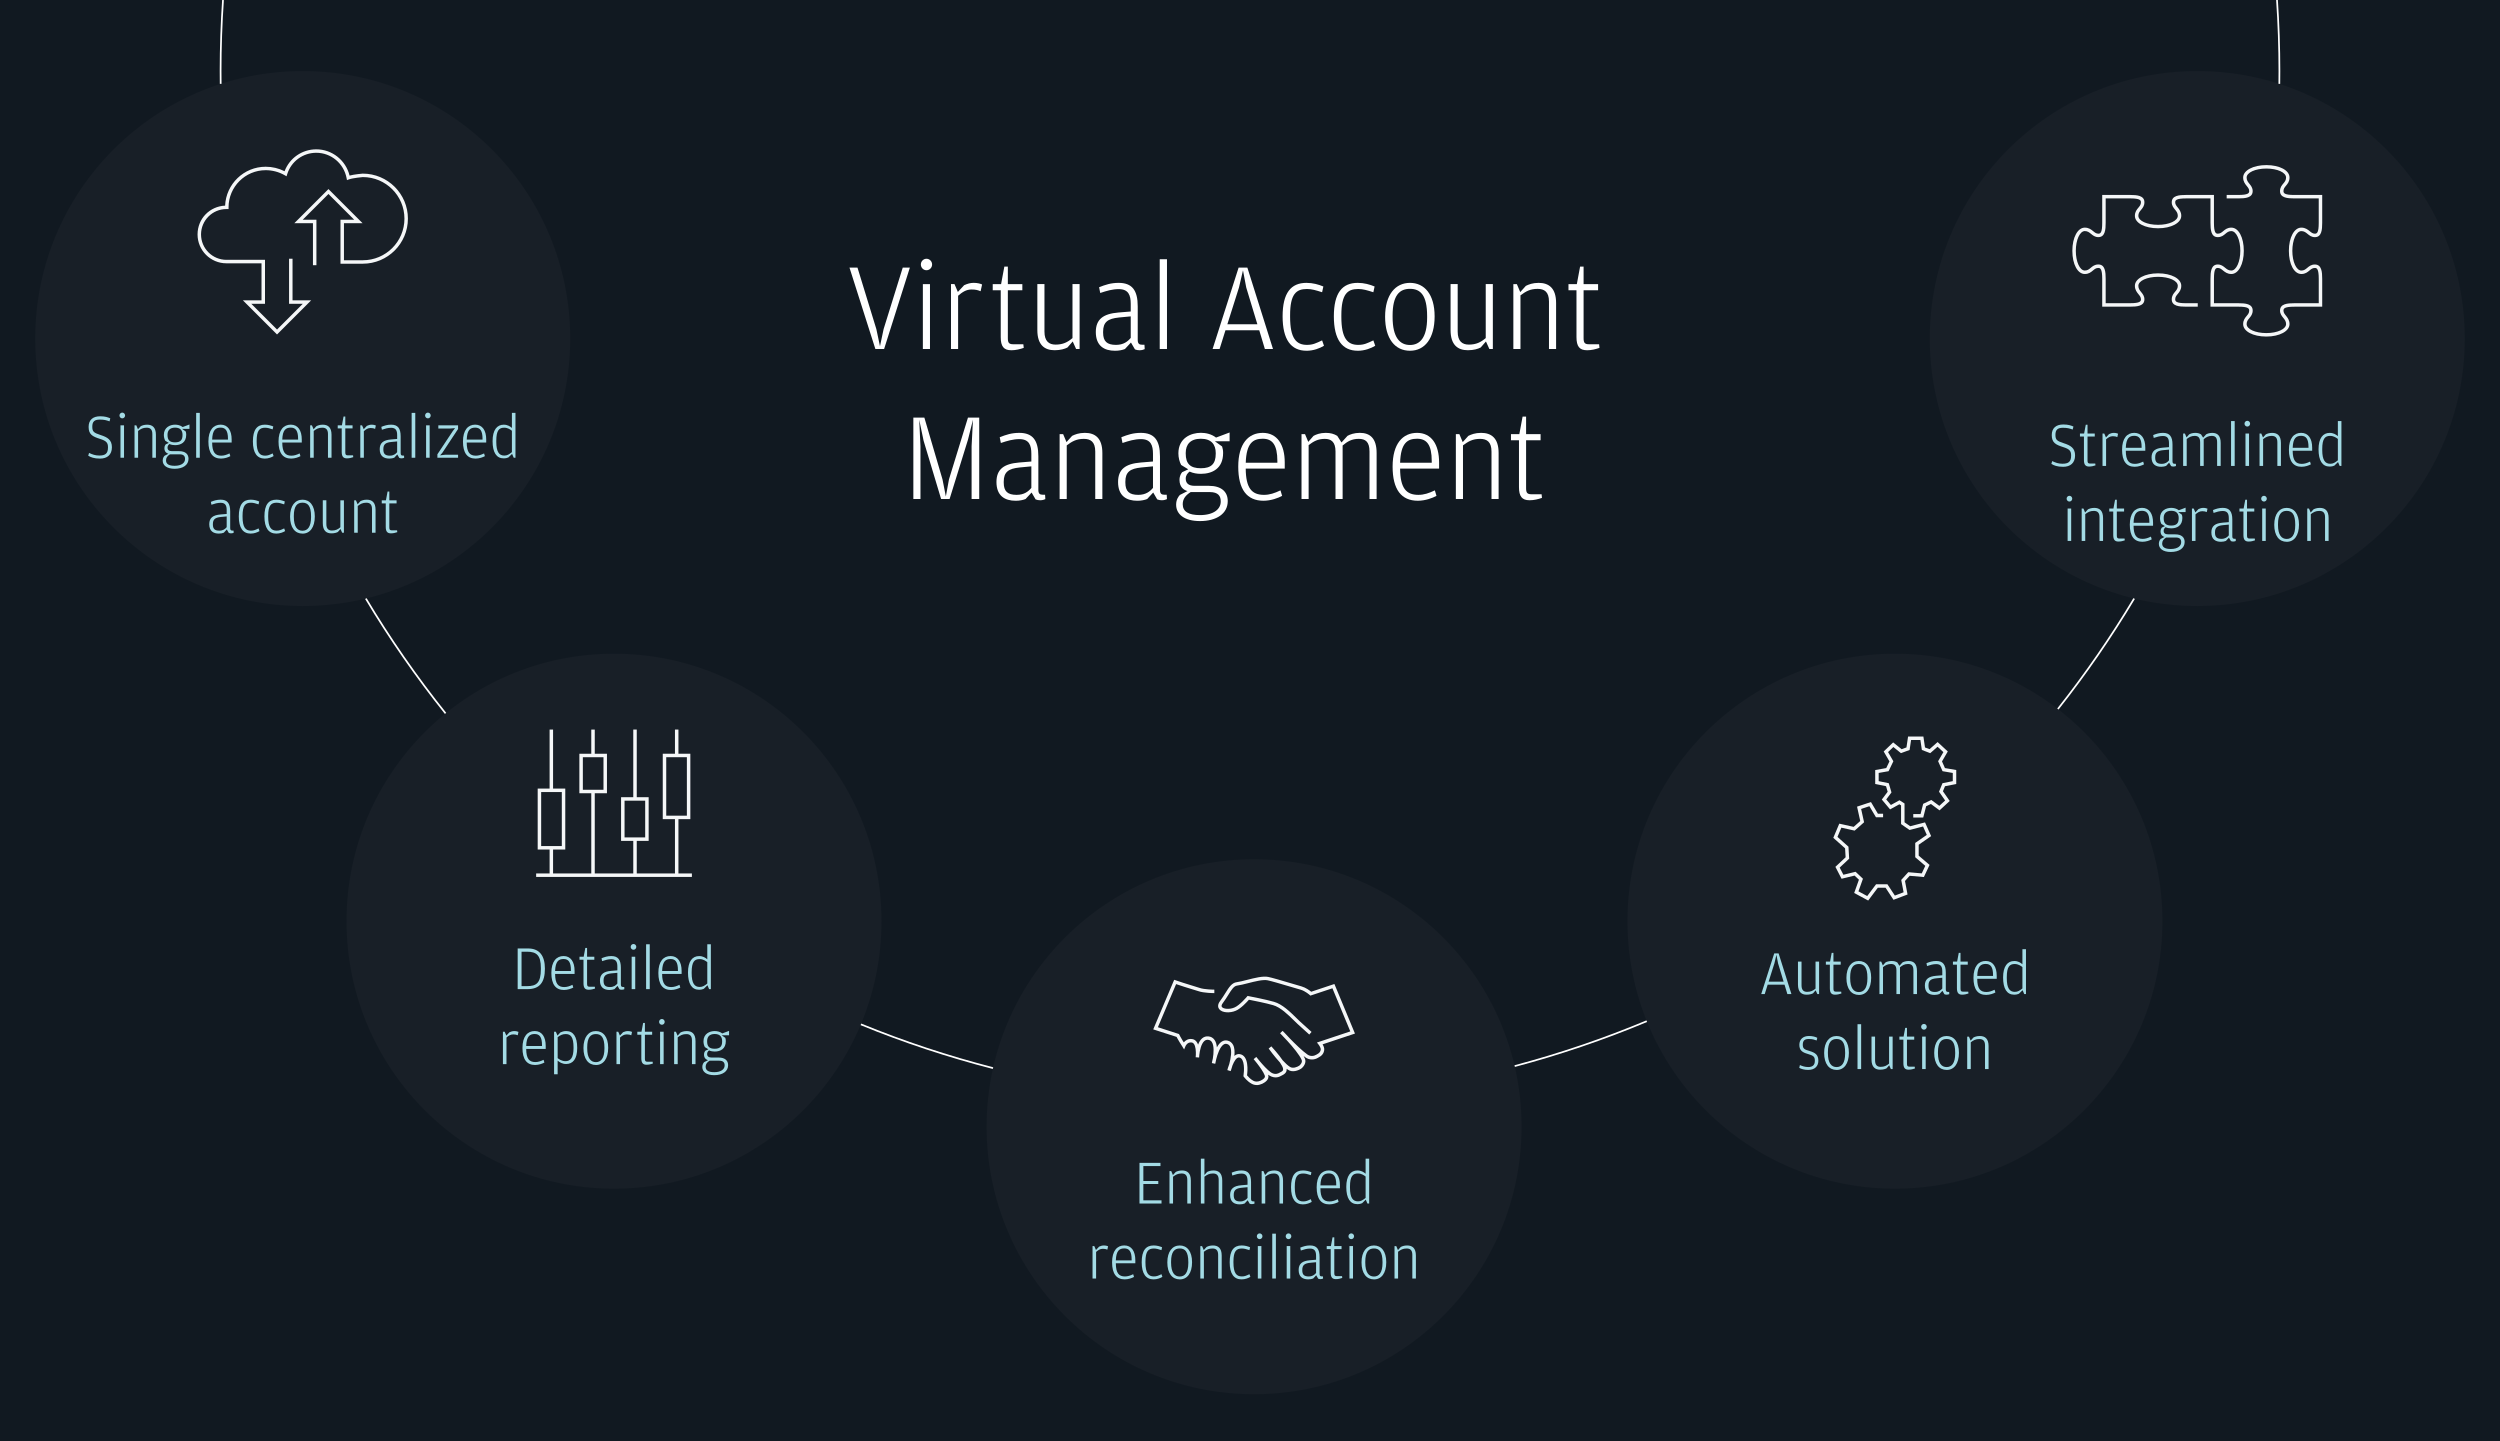 <?xml version="1.0" encoding="UTF-8"?>
<svg id="Layer_1" data-name="Layer 1" xmlns="http://www.w3.org/2000/svg" viewBox="0 0 1440 830">
  <defs>
    <style>
      .cls-1 {
        fill: #111921;
      }

      .cls-1, .cls-2, .cls-3, .cls-4, .cls-5, .cls-6 {
        stroke-width: 0px;
      }

      .cls-2 {
        fill: #a3dbe5;
      }

      .cls-3 {
        fill: #484c51;
        isolation: isolate;
        opacity: .13;
      }

      .cls-4 {
        fill: #f5f7f8;
      }

      .cls-5 {
        fill: #fff;
      }

      .cls-6 {
        fill: #a3dbe5;
      }
    </style>
  </defs>
  <rect class="cls-1" width="1440" height="830"/>
  <path class="cls-5" d="M1313.39,48.3h-1c.03-2.46.05-4.93.05-7.39,0-13.59-.47-27.35-1.39-40.89l1-.07c.92,13.56,1.39,27.34,1.39,40.95,0,2.46-.02,4.93-.05,7.39h0Z"/>
  <path class="cls-5" d="M126.61,48.32c-.03-2.46-.05-4.92-.05-7.4,0-13.61.47-27.39,1.39-40.95l1,.07c-.92,13.54-1.39,27.3-1.39,40.89,0,2.47.02,4.93.05,7.38h-1Z"/>
  <path class="cls-5" d="M571.86,615.72c-25.87-6.65-51.5-15.14-76.18-25.23l.38-.93c24.63,10.08,50.22,18.55,76.04,25.19l-.25.97h.01Z"/>
  <path class="cls-5" d="M872.58,614.56l-.26-.97c25.77-6.84,51.35-15.53,76.03-25.85l.38.92c-24.71,10.33-50.34,19.04-76.15,25.89h0Z"/>
  <path class="cls-5" d="M1185.73,408.72l-.78-.62c15.97-20.18,30.74-41.58,43.89-63.6l.86.51c-13.17,22.05-27.97,43.49-43.97,63.7h0Z"/>
  <path class="cls-5" d="M256.26,411.23c-16.75-20.94-32.21-43.21-45.96-66.21l.86-.51c13.73,22.96,29.16,45.2,45.88,66.1l-.78.62Z"/>
  <polygon class="cls-5" points="131.1 113.84 130.99 113.29 131.46 112.99 131.46 113.49 131.82 113.15 131.47 113.49 131.91 113.69 131.46 113.49 131.46 113.5 131.46 113.49 131.46 113.5 131.1 113.84"/>
  <circle class="cls-3" cx="174.37" cy="195" r="154.08"/>
  <path class="cls-4" d="M159.56,192.66l-19.67-19.67h10.74v-21.32h-20.22c-9.17,0-16.62-7.46-16.62-16.62s7.06-16.21,15.88-16.61c.52-12.44,10.8-22.4,23.37-22.4,3.78,0,7.51.89,10.87,2.59,2.88-7.6,10.09-12.62,18.28-12.62,9.1,0,16.99,6.29,19.17,15.12,2.89-.75,7.35-1.11,7.57-1.13h0c14.39,0,26.03,11.64,26.03,25.95s-11.64,25.95-25.95,25.95h-12.89v-25.32h7.91l-14.84-14.84-14.84,14.84h7.91v26.18h-2v-24.18h-10.74l19.67-19.67,19.67,19.67h-10.74v21.32h10.89c13.21,0,23.95-10.74,23.95-23.95s-10.74-23.95-23.95-23.95c.02,0-5.64.46-8.05,1.34l-1.11.4-.22-1.16c-1.6-8.45-8.93-14.58-17.44-14.58-7.72,0-14.46,4.97-16.77,12.36l-.37,1.19-1.08-.62c-3.32-1.9-7.1-2.9-10.93-2.9-11.79,0-21.39,9.59-21.39,21.39v1h-1.23c-8.06,0-14.62,6.56-14.62,14.62s6.56,14.62,14.62,14.62h22.22v25.32h-7.91l14.84,14.84,14.84-14.84h-7.91v-25.95h2v23.95h10.74l-19.67,19.67h0Z"/>
  <circle class="cls-3" cx="1265.63" cy="195" r="154.08"/>
  <path class="cls-4" d="M1305.41,193.86c-7.74,0-13.36-3.02-13.36-7.18,0-2.28,1.08-3.56,2.03-4.7.82-.98,1.46-1.75,1.46-3.1,0-1.13-.48-2.23-6.26-2.23h-16.05v-16.05c0-3.99.33-8.26,4.22-8.26,1.91,0,3.13.99,4.2,1.87,1.07.87,1.99,1.62,3.59,1.62,2.86,0,5.18-5.1,5.18-11.36s-2.28-11.36-5.18-11.36c-1.55,0-2.42.72-3.41,1.56-1.08.91-2.3,1.93-4.38,1.93-3.9,0-4.22-4.26-4.22-8.26v-14.05h-14.05c-5.77,0-6.26,1.1-6.26,2.23,0,1.19.63,1.96,1.42,2.94.92,1.13,2.07,2.54,2.07,4.85,0,4.09-5.75,7.18-13.36,7.18s-13.36-3.02-13.36-7.18c0-2.28,1.08-3.56,2.03-4.7.82-.98,1.46-1.75,1.46-3.1,0-1.13-.48-2.23-6.26-2.23h-14.05v14.05c0,3.99-.33,8.26-4.23,8.26-1.91,0-3.13-.99-4.2-1.87-1.07-.87-1.99-1.62-3.59-1.62-2.86,0-5.18,5.1-5.18,11.36s2.28,11.36,5.18,11.36c1.55,0,2.42-.72,3.41-1.56,1.08-.91,2.3-1.93,4.38-1.93,3.9,0,4.23,4.26,4.23,8.26v14.05h14.05c5.77,0,6.26-1.1,6.26-2.23,0-1.19-.63-1.97-1.42-2.94-.92-1.13-2.07-2.54-2.07-4.85,0-4.09,5.75-7.18,13.36-7.18s13.36,3.02,13.36,7.18c0,2.28-1.08,3.56-2.03,4.7-.82.98-1.46,1.75-1.46,3.1,0,1.13.48,2.23,6.26,2.23h6.72v2h-6.72c-4,0-8.26-.33-8.26-4.23,0-2.08,1.03-3.3,1.93-4.38.84-1,1.56-1.86,1.56-3.41,0-2.91-4.99-5.18-11.36-5.18s-11.36,2.32-11.36,5.18c0,1.6.75,2.52,1.62,3.59.88,1.08,1.87,2.3,1.87,4.2,0,3.9-4.26,4.23-8.26,4.23h-16.05v-16.05c0-5.77-1.1-6.26-2.23-6.26-1.35,0-2.12.65-3.09,1.46-1.13.95-2.42,2.03-4.7,2.03-4.16,0-7.18-5.62-7.18-13.36s3.09-13.36,7.18-13.36c2.31,0,3.72,1.15,4.85,2.07.97.79,1.75,1.42,2.94,1.42s2.23-.48,2.23-6.26v-16.05h16.05c4,0,8.26.33,8.26,4.23,0,2.08-1.03,3.3-1.93,4.38-.84,1-1.56,1.86-1.56,3.41,0,2.91,4.99,5.18,11.36,5.18s11.36-2.32,11.36-5.18c0-1.6-.75-2.52-1.62-3.59-.88-1.08-1.87-2.3-1.87-4.2,0-3.9,4.26-4.23,8.26-4.23h16.05v16.05c0,5.77,1.1,6.26,2.22,6.26,1.35,0,2.12-.65,3.1-1.46,1.13-.95,2.42-2.03,4.7-2.03,4.16,0,7.18,5.62,7.18,13.36s-3.09,13.36-7.18,13.36c-2.31,0-3.72-1.15-4.85-2.07-.97-.79-1.75-1.42-2.94-1.42s-2.22.48-2.22,6.26v14.05h14.05c4,0,8.26.33,8.26,4.23,0,2.08-1.03,3.3-1.93,4.38-.84,1-1.56,1.86-1.56,3.41,0,2.91,4.99,5.18,11.36,5.18s11.36-2.32,11.36-5.18c0-1.6-.75-2.52-1.62-3.59-.88-1.08-1.87-2.3-1.87-4.2,0-3.9,4.26-4.23,8.26-4.23h14.05v-14.05c0-5.77-1.1-6.26-2.23-6.26-1.35,0-2.12.65-3.1,1.46-1.13.95-2.42,2.03-4.7,2.03-4.16,0-7.18-5.62-7.18-13.36s3.09-13.36,7.18-13.36c2.31,0,3.72,1.15,4.85,2.07.97.79,1.75,1.42,2.94,1.42s2.23-.48,2.23-6.26v-14.05h-14.05c-4,0-8.26-.33-8.26-4.23,0-2.08,1.03-3.3,1.93-4.38.84-1,1.56-1.86,1.56-3.41,0-2.91-4.99-5.18-11.36-5.18s-11.36,2.32-11.36,5.18c0,1.6.75,2.52,1.62,3.59.88,1.08,1.87,2.3,1.87,4.2,0,3.9-4.26,4.23-8.26,4.23h-6.72v-2h6.72c5.77,0,6.26-1.1,6.26-2.23,0-1.19-.63-1.96-1.42-2.94-.92-1.13-2.07-2.54-2.07-4.85,0-4.09,5.75-7.18,13.36-7.18s13.36,3.02,13.36,7.18c0,2.28-1.08,3.57-2.03,4.7-.82.98-1.46,1.75-1.46,3.1,0,1.13.48,2.23,6.26,2.23h16.05v16.05c0,3.99-.33,8.26-4.23,8.26-1.91,0-3.13-.99-4.2-1.87-1.07-.87-1.99-1.62-3.59-1.62-2.86,0-5.18,5.1-5.18,11.36s2.28,11.36,5.18,11.36c1.55,0,2.41-.72,3.41-1.56,1.08-.91,2.3-1.93,4.38-1.93,3.9,0,4.23,4.26,4.23,8.26v16.05h-16.05c-5.77,0-6.26,1.1-6.26,2.23,0,1.19.63,1.96,1.42,2.94.92,1.13,2.07,2.54,2.07,4.85,0,4.09-5.75,7.18-13.36,7.18h0Z"/>
  <circle class="cls-3" cx="353.67" cy="530.61" r="154.08"/>
  <path class="cls-4" d="M398.53,505.11h-89.71v-2h7.75v-13.78h-6.86v-35.11h6.86v-33.99h2v33.99h7.03v35.11h-7.03v13.78h22.01v-46.2h-6.86v-22.75h6.86v-13.92h2v13.92h7.03v22.75h-7.03v46.2h22.19v-18.76h-7.03v-25.16h7.03v-38.97h2v38.97h6.86v25.16h-6.86v18.76h22.01v-31.28h-7.03v-37.68h7.03v-13.92h2v13.92h6.86v37.68h-6.86v31.28h7.75v2h0ZM316.57,487.33h7.03v-31.11h-11.89v31.11h4.86ZM364.77,482.35h6.86v-21.16h-11.89v21.16h5.03ZM388.78,469.83h6.86v-33.68h-11.89v33.68h5.03ZM340.58,454.91h7.03v-18.75h-11.89v18.75h4.86Z"/>
  <circle class="cls-3" cx="722.35" cy="649" r="154.08"/>
  <path class="cls-4" d="M723.8,624.98c-1.04,0-2.01-.26-2.92-.78-2.54-1.38-4.36-3.86-4.44-3.97l-.25-.34.07-.41c.41-2.51.83-9.79-2.44-10.36-1.52-.25-2.94,2.12-3.9,4.52-.51,1.85-1.01,3.17-1.07,3.32l-1.91-.59c.09-.37.45-1.8,1.1-3.43.92-3.37,1.69-7.88.44-10.21-.41-.77-1.02-1.24-1.87-1.43-.66-.15-1.27-.03-1.88.38-2.03,1.36-3.44,5.43-4.19,8.42-.26,1.48-.52,2.51-.56,2.64l-1.95-.42c.02-.13.19-1.18.56-2.63.52-3.08.84-7.45-.62-9.55-.5-.72-1.18-1.11-2.08-1.2-.83-.09-1.54.13-2.17.67-1.86,1.6-2.66,5.58-2.92,8.05-.03.75-.09,1.29-.11,1.47l-1.99-.16c0-.08.02-.58.1-1.34.08-1.97-.05-5.04-1.19-6.46-.35-.44-.75-.66-1.27-.71-2.47-.33-3.49,2.1-3.53,2.2l-.76,1.84-1.03-1.7s-.65-1.08-1.49-2.35c-.82-1.31-1.5-2.59-1.82-3.2l-13.45-4.33,12.07-28.56.88.3c.06.02,6.36,2.19,13.63,4.33,2.9,1.03,8.56,1.04,8.62,1.04v2c-.25,0-6.07-.01-9.24-1.14-5.67-1.67-10.78-3.36-12.78-4.04l-10.5,24.83,12.16,3.92.19.38s.86,1.72,1.91,3.39c.24.37.47.71.67,1.03.95-1.14,2.51-2.21,4.69-1.92,1.02.1,1.9.59,2.59,1.45.4.5.71,1.11.95,1.77.54-1.41,1.28-2.71,2.3-3.59,1.06-.91,2.3-1.3,3.68-1.15,1.49.14,2.67.83,3.52,2.05.79,1.13,1.18,2.65,1.33,4.26.73-1.35,1.62-2.52,2.68-3.23,1.07-.72,2.23-.95,3.44-.67,1.42.32,2.49,1.14,3.19,2.43.91,1.69,1.01,4.05.76,6.41.9-.79,1.95-1.23,3.15-1.04,5.35.93,4.47,9.89,4.14,12.21.53.65,1.88,2.18,3.55,3.09,1.25.72,2.66.7,4.32-.04,2.57-1.29,2.63-2.23,2.3-3.06-.75-1.99-2.9-4.95-4.49-6.99-1.07-1.28-1.81-2.22-1.88-2.32l1.55-1.26c.08.1.87,1.02,1.89,2.33,1.8,2.14,4.54,5.21,6.59,6.62,2.4,1.52,4.23.54,4.74.21l.42-.22c1.43-.7,1.99-1.09,1.76-2.23-.11-.79-.8-2.06-1.79-3.52-3.26-3.54-6.32-7.77-6.5-8.03l1.55-1.26c.57.62,4.14,4.52,6.54,8.05,1.44,1.56,2.9,2.96,4.11,3.72,1.73,1.21,4.3.11,5.42-.64.52-.39,2-1.92,1.38-3.32-1.2-2.89-5.12-7.53-8.23-10.95-2.31-2.37-4.02-4.24-4.18-4.41l1.45-1.38c.18.18,1.97,1.98,4.19,4.41,3.06,3.13,7.16,7.14,10.01,9.15,1.69,1.31,3.87,1.01,5.19.19,1.96-.99,2.41-1.8,2.58-2.98.11-.75-.7-2.16-1.31-2.92l-.89-1.12,19.22-6.41-10.3-24.84-12.7,4.23-.43-.4s-2.48-2.24-5.24-3.03c-1.91-.54-4.17-1.22-6.49-1.9-5.08-1.51-10.34-3.06-12.53-3.5-2.6-.52-7.23.65-11.3,1.69-2.29.58-4.45,1.13-6.17,1.36-1.93.24-3.25,2.37-5.09,5.32-.89,1.43-1.9,3.05-3.15,4.71-.77,1.01-.95,1.79-.55,2.31.89,1.15,4.29,1.53,7.17.3,3-1.2,7.18-6.18,7.22-6.23l.38-.45.58.11c.42.08,10.3,1.98,14.64,3.28,4.77,1.33,9.3,5.78,12.94,9.36.7.69,1.37,1.34,2,1.94,5.11,4.69,6.68,6.03,6.69,6.04l-1.3,1.52c-.06-.05-1.59-1.37-6.75-6.1-.65-.62-1.33-1.29-2.04-1.98-3.48-3.41-7.8-7.66-12.09-8.86-3.67-1.1-11.69-2.7-13.89-3.12-1.17,1.33-4.71,5.19-7.6,6.35-3.17,1.36-7.76,1.32-9.51-.92-.58-.75-1.29-2.36.53-4.74,1.19-1.59,2.17-3.17,3.04-4.56,2.05-3.29,3.67-5.89,6.53-6.24,1.59-.22,3.7-.75,5.93-1.32,4.49-1.14,9.13-2.32,12.18-1.71,2.28.46,7.58,2.03,12.71,3.55,2.31.68,4.57,1.35,6.47,1.9,2.49.71,4.67,2.34,5.59,3.09l13.37-4.46,11.84,28.55-18.65,6.21c.53.9,1.1,2.17.94,3.3-.29,2.03-1.33,3.32-3.58,4.44-1.87,1.18-4.93,1.56-7.36-.32-.3-.21-.62-.45-.94-.7.3.52.55,1.02.74,1.48,1.03,2.31-.67,4.7-2.06,5.74-1.67,1.12-5.11,2.47-7.68.67-.25-.16-.5-.33-.76-.53.25,2.39-1.72,3.34-2.92,3.93l-.25.12c-.83.54-3.53,1.89-6.89-.24-.19-.13-.38-.27-.58-.42.95,3.05-2.33,4.69-3.43,5.25-1.13.5-2.21.76-3.23.76v-.05Z"/>
  <circle class="cls-3" cx="1091.49" cy="530.61" r="154.08"/>
  <polygon class="cls-4" points="1076.08 518.71 1068.01 514.35 1070.74 506.71 1068.24 504.34 1060.73 506.17 1057.19 499.3 1063.07 493.79 1062.77 488.64 1055.98 482.59 1059.42 474.42 1067.72 476.27 1071.5 472.92 1069.66 464.63 1077.67 461.97 1081.69 468.73 1084.66 468.73 1084.66 470.73 1080.55 470.73 1076.77 464.37 1072.01 465.96 1073.71 473.63 1068.28 478.44 1060.62 476.74 1058.38 482.05 1064.72 487.7 1065.12 494.61 1059.66 499.73 1061.79 503.86 1068.82 502.14 1073.06 506.15 1070.47 513.41 1075.52 516.13 1080.62 509.33 1087.15 509.33 1091.44 515.85 1096.47 513.95 1095.11 506.84 1099.15 502.38 1106.93 503.07 1108.97 498.72 1103.17 493.77 1103.17 485.52 1109.83 480.9 1107.68 476.05 1099.9 478.08 1095.01 474.68 1095.01 463.9 1094.03 463.27 1088.68 466.21 1083.92 460.54 1087.29 456.05 1086.36 452.86 1080.12 451.57 1080.12 443.54 1086.47 442.41 1088.32 438.57 1085 432.85 1090.46 427.62 1095.32 431.54 1098.12 430.52 1099.05 424.23 1107.87 424.23 1108.8 430.53 1111.41 431.52 1116.06 427.42 1121.93 432.84 1118.59 438.58 1120.29 442.41 1126.8 443.53 1126.8 451.58 1120.32 452.87 1119.13 455.77 1123.04 461.36 1117.18 466.77 1112.21 463.09 1109.45 464.4 1107.78 470.91 1102.04 470.91 1102.04 468.91 1106.23 468.91 1107.75 463 1112.44 460.77 1117.04 464.18 1120.4 461.08 1116.87 456.03 1118.87 451.12 1124.8 449.94 1124.8 445.22 1118.9 444.21 1116.35 438.46 1119.39 433.22 1116.03 430.12 1111.82 433.82 1106.99 431.98 1106.14 426.23 1100.78 426.23 1099.93 431.99 1094.94 433.81 1090.57 430.28 1087.52 433.2 1090.58 438.48 1087.83 444.21 1082.12 445.21 1082.12 449.94 1087.94 451.14 1089.49 456.45 1086.47 460.47 1089.16 463.67 1094.1 460.94 1097.01 462.8 1097.01 473.64 1100.28 475.91 1108.82 473.69 1112.33 481.61 1105.17 486.57 1105.17 492.85 1111.43 498.19 1108.15 505.18 1099.97 504.46 1097.27 507.44 1098.75 515.23 1090.65 518.29 1086.08 511.33 1081.62 511.33 1076.08 518.71"/>
  <g>
    <path class="cls-5" d="M504.21,201.02l-14.91-46.88h4.61l10.87,35.43,2.09,9.87,2.09-9.87,11.02-35.43h4.1l-14.83,46.88h-5.04,0Z"/>
    <path class="cls-5" d="M533.65,155.66c-1.73,0-3.24-1.44-3.24-3.31s1.51-3.31,3.24-3.31,3.24,1.44,3.24,3.31-1.51,3.31-3.24,3.31ZM531.57,201.02v-37.37h4.1v37.37h-4.1Z"/>
    <path class="cls-5" d="M551.72,168.18l3.6-3.89c1.87-.86,3.6-1.37,5.47-1.37,2.3,0,3.96.5,4.9.94l-.86,3.89c-1.58-.65-2.88-1.01-5.18-1.01-3.24,0-5.4,1.58-7.78,3.6v30.67h-4.1v-37.37h2.02l1.94,4.54h-.01Z"/>
    <path class="cls-5" d="M582.47,201.74c-4.32,0-6.05-2.23-6.05-7.56v-27h-4.61v-3.53h4.82l1.87-10.08h2.02v10.08h8.35v3.53h-8.35v27.65c0,2.59.65,3.46,3.1,3.46h5.83l.22,2.09c-2.16.72-4.46,1.37-7.2,1.37h0Z"/>
    <path class="cls-5" d="M617.75,194.75v-31.11h4.1v37.37h-2.02l-1.94-4.32-3.02,3.46c-1.51.79-3.96,1.58-7.42,1.58-5.76,0-9.94-3.02-9.94-11.59v-26.5h4.1v27.36c0,5.62,2.67,7.49,6.41,7.49,4.25,0,6.91-1.37,9.72-3.74h.01Z"/>
    <path class="cls-5" d="M651.3,179.42v-4.39c0-4.9-1.22-8.5-6.91-8.5-3.67,0-6.98,1.01-10.66,2.23l-.65-3.31c3.6-1.44,6.84-2.52,11.23-2.52,7.78,0,11.02,4.25,11.02,13.54v19.23c0,2.23.79,2.88,2.66,2.88h1.22l.14,2.52c-.58.29-1.66.65-2.95.65-.94,0-1.8-.14-2.67-.5l-2.3-3.96-3.46,3.74c-1.37.58-3.53,1.01-5.69,1.01-6.26,0-11.09-2.81-11.09-10.8,0-7.34,4.25-10.51,13.03-11.23l7.06-.58h.02ZM651.3,194.61v-12.38l-6.77.65c-6.41.65-9.14,2.59-9.14,8.21v.5c0,5.04,2.23,7.06,7.42,7.06,4.32,0,6.77-1.94,8.5-4.03h0Z"/>
    <path class="cls-5" d="M668,201.02v-51.7h4.18v51.7h-4.18Z"/>
    <path class="cls-5" d="M705.87,190.22l-3.38,10.8h-4.03l14.98-46.88h5.04l14.76,46.88h-4.68l-3.24-10.8h-19.45ZM724.24,186.76l-6.41-21.17-1.87-9.86-2.3,9.86-6.7,21.17h17.28,0Z"/>
    <path class="cls-5" d="M752.53,202.03c-8.86,0-13.75-6.34-13.75-19.8s4.75-19.3,13.75-19.3c3.67,0,6.98.94,9.72,2.09l-.72,3.31c-3.6-1.15-5.98-1.87-8.71-1.87-6.27,0-9.72,2.95-9.72,15.12v.94c0,12.53,3.6,16.13,9.72,16.13,3.38,0,5.18-.94,8.71-2.59l1.08,3.1c-2.38,1.44-6.05,2.88-10.08,2.88h0Z"/>
    <path class="cls-5" d="M782.05,202.03c-8.86,0-13.75-6.34-13.75-19.8s4.75-19.3,13.75-19.3c3.67,0,6.98.94,9.72,2.09l-.72,3.31c-3.6-1.15-5.98-1.87-8.71-1.87-6.26,0-9.72,2.95-9.72,15.12v.94c0,12.53,3.6,16.13,9.72,16.13,3.38,0,5.19-.94,8.71-2.59l1.08,3.1c-2.38,1.44-6.05,2.88-10.08,2.88h0Z"/>
    <path class="cls-5" d="M812.15,202.03c-8.57,0-14.33-6.84-14.33-19.59s5.98-19.51,14.33-19.51,14.19,6.62,14.19,19.3-5.62,19.8-14.19,19.8h0ZM812.15,198.71c5.76,0,9.87-4.32,9.87-15.7v-.94c0-12.03-3.82-15.7-9.87-15.7s-10.01,3.74-10.01,15.34v.94c0,11.74,4.18,16.06,10.01,16.06Z"/>
    <path class="cls-5" d="M855.78,194.75v-31.11h4.1v37.37h-2.02l-1.95-4.32-3.02,3.46c-1.51.79-3.96,1.58-7.42,1.58-5.76,0-9.94-3.02-9.94-11.59v-26.5h4.1v27.36c0,5.62,2.66,7.49,6.41,7.49,4.25,0,6.91-1.37,9.72-3.74h.02Z"/>
    <path class="cls-5" d="M875.65,168.26l3.24-3.6c1.58-.79,3.89-1.73,7.34-1.73,5.9,0,10.08,3.02,10.08,11.59v26.5h-4.1v-27.36c0-5.62-2.74-7.27-6.55-7.27-4.32,0-6.77,1.44-9.87,3.74v30.89h-4.1v-37.37h2.02l1.95,4.61h-.01Z"/>
    <path class="cls-5" d="M914.1,201.74c-4.32,0-6.05-2.23-6.05-7.56v-27h-4.61v-3.53h4.82l1.87-10.08h2.02v10.08h8.35v3.53h-8.35v27.65c0,2.59.65,3.46,3.1,3.46h5.83l.21,2.09c-2.16.72-4.46,1.37-7.2,1.37h0Z"/>
    <path class="cls-5" d="M526.09,287.42v-46.88h6.34l10.44,35.57,1.94,9.86,1.8-9.86,10.94-35.57h6.48v46.88h-4.39v-30.39l.79-15.27-2.88,11.52-10.58,34.13h-4.9l-10.08-33.55-2.52-12.1.72,15.27v30.39h-4.1,0Z"/>
    <path class="cls-5" d="M594.06,265.82v-4.39c0-4.9-1.22-8.5-6.91-8.5-3.67,0-6.98,1.01-10.66,2.23l-.65-3.31c3.6-1.44,6.84-2.52,11.23-2.52,7.78,0,11.02,4.25,11.02,13.54v19.23c0,2.23.79,2.88,2.66,2.88h1.22l.14,2.52c-.58.29-1.66.65-2.95.65-.94,0-1.8-.14-2.66-.5l-2.3-3.96-3.46,3.74c-1.37.58-3.53,1.01-5.69,1.01-6.26,0-11.09-2.81-11.09-10.8,0-7.34,4.25-10.51,13.03-11.23l7.06-.58h.01ZM594.06,281.01v-12.39l-6.77.65c-6.41.65-9.14,2.59-9.14,8.21v.5c0,5.04,2.23,7.06,7.42,7.06,4.32,0,6.77-1.94,8.5-4.03h0Z"/>
    <path class="cls-5" d="M614.29,254.66l3.24-3.6c1.58-.79,3.89-1.73,7.35-1.73,5.9,0,10.08,3.02,10.08,11.59v26.5h-4.1v-27.36c0-5.62-2.74-7.27-6.55-7.27-4.32,0-6.77,1.44-9.87,3.74v30.89h-4.1v-37.37h2.02l1.94,4.61h-.01Z"/>
    <path class="cls-5" d="M664.12,265.82v-4.39c0-4.9-1.22-8.5-6.91-8.5-3.67,0-6.98,1.01-10.66,2.23l-.65-3.31c3.6-1.44,6.84-2.52,11.23-2.52,7.78,0,11.02,4.25,11.02,13.54v19.23c0,2.23.79,2.88,2.66,2.88h1.22l.14,2.52c-.58.29-1.66.65-2.95.65-.94,0-1.8-.14-2.67-.5l-2.3-3.96-3.46,3.74c-1.37.58-3.53,1.01-5.69,1.01-6.26,0-11.09-2.81-11.09-10.8,0-7.34,4.25-10.51,13.03-11.23l7.06-.58h.02ZM664.12,281.01v-12.39l-6.77.65c-6.41.65-9.14,2.59-9.14,8.21v.5c0,5.04,2.23,7.06,7.42,7.06,4.32,0,6.77-1.94,8.5-4.03h0Z"/>
    <path class="cls-5" d="M700.4,252.06l7.85-2.95v5.04h-8.5l4.18,3.02c.36,1.22.58,2.16.58,3.74,0,9-6.26,12.02-12.82,12.02-2.23,0-4.46-.36-6.48-1.3-1.15.86-2.23,2.16-2.23,4.03,0,2.81,1.73,4.18,5.26,4.18h8.14c6.99,0,10.8,3.31,10.8,8.78,0,7.27-6.48,11.52-15.98,11.52-9,0-13.75-3.89-13.75-9.43,0-3.02,1.37-4.75,2.16-5.62l4.39-2.23c-2.09-.58-4.61-2.23-4.61-6.41,0-2.45,1.01-3.82,1.51-4.46l3.53-1.66-4.1-2.52c-.94-1.8-1.58-4.18-1.58-6.7,0-8.79,7.2-11.81,12.96-11.81,2.88,0,6.12.72,8.71,2.74l-.02.02ZM685.79,283.46c-2.81,1.8-4.54,3.82-4.54,6.98,0,4.32,3.46,6.26,9.94,6.26,8.06,0,11.95-3.6,11.95-7.71v-.29c0-2.88-1.37-5.26-6.26-5.26h-11.09v.02ZM691.69,269.71c6.05,0,8.57-2.59,8.57-8.35v-.43c0-4.9-2.52-8.21-8.57-8.21s-8.71,3.31-8.71,8.14v.43c0,5.83,2.59,8.42,8.71,8.42Z"/>
    <path class="cls-5" d="M717.54,269.92c.07,11.3,3.53,15.12,10.51,15.12,3.24,0,6.05-.94,9.51-2.59l.94,3.17c-2.23,1.22-6.41,2.81-10.73,2.81-9.51,0-14.54-6.41-14.54-19.66s5.83-19.44,14.11-19.44,12.67,6.7,12.67,17.07v3.53h-22.47ZM717.54,266.54h18.22v-.94c0-9.43-2.88-12.89-8.42-12.89s-9.43,2.45-9.79,13.83h-.01Z"/>
    <path class="cls-5" d="M772.69,254.87l3.46-3.82c1.37-.79,3.89-1.73,7.06-1.73,5.83,0,9.72,3.02,9.72,11.59v26.5h-4.1v-27.36c0-5.62-2.38-7.27-6.19-7.27-4.1,0-6.48,1.51-9.29,3.82v30.82h-4.1v-27.36c0-5.62-2.59-7.27-6.19-7.27-3.96,0-6.48,1.44-9.29,3.6v31.04h-4.1v-37.37h2.02l1.87,4.46,3.02-3.46c1.44-.79,3.74-1.73,7.06-1.73,2.74,0,4.75.58,6.62,1.73l2.45,3.82h-.02Z"/>
    <path class="cls-5" d="M806.46,269.92c.07,11.3,3.53,15.12,10.51,15.12,3.24,0,6.05-.94,9.5-2.59l.94,3.17c-2.23,1.22-6.41,2.81-10.73,2.81-9.5,0-14.54-6.41-14.54-19.66s5.83-19.44,14.11-19.44,12.67,6.7,12.67,17.07v3.53h-22.47,0ZM806.46,266.54h18.22v-.94c0-9.43-2.88-12.89-8.43-12.89s-9.43,2.45-9.79,13.83Z"/>
    <path class="cls-5" d="M842.53,254.66l3.24-3.6c1.58-.79,3.89-1.73,7.35-1.73,5.9,0,10.08,3.02,10.08,11.59v26.5h-4.1v-27.36c0-5.62-2.74-7.27-6.55-7.27-4.32,0-6.77,1.44-9.87,3.74v30.89h-4.11v-37.37h2.02l1.94,4.61h0Z"/>
    <path class="cls-5" d="M880.98,288.14c-4.32,0-6.05-2.23-6.05-7.56v-27h-4.61v-3.53h4.82l1.87-10.08h2.02v10.08h8.35v3.53h-8.35v27.65c0,2.59.65,3.46,3.1,3.46h5.83l.21,2.09c-2.16.72-4.46,1.37-7.2,1.37h0Z"/>
  </g>
  <g>
    <path class="cls-6" d="M57.62,264.16c-3.46,0-5.36-.79-6.8-1.66l.47-1.62c1.98.9,3.56,1.51,5.87,1.51,3.35,0,5.04-1.01,5.04-4.68,0-2.7-.9-3.74-4.57-4.9-4.36-1.37-6.59-2.56-6.59-6.91,0-4.07,2.52-6.12,6.66-6.12,2.77,0,4.36.54,5.83,1.19l-.43,1.73c-1.91-.65-2.99-1.01-5.62-1.01-2.92,0-4.32,1.01-4.32,4.07,0,2.81.79,3.53,4.71,4.79,4.03,1.3,6.59,2.77,6.59,7.09s-2.74,6.52-6.84,6.52h0Z"/>
    <path class="cls-6" d="M70.43,240.98c-.86,0-1.62-.72-1.62-1.66s.76-1.66,1.62-1.66,1.62.72,1.62,1.66-.76,1.66-1.62,1.66ZM69.39,263.66v-18.68h2.05v18.68h-2.05Z"/>
    <path class="cls-6" d="M79.47,247.28l1.62-1.8c.79-.4,1.94-.86,3.67-.86,2.95,0,5.04,1.51,5.04,5.8v13.25h-2.05v-13.68c0-2.81-1.37-3.64-3.28-3.64-2.16,0-3.38.72-4.93,1.87v15.44h-2.05v-18.68h1.01l.97,2.3h0Z"/>
    <path class="cls-6" d="M105.21,245.98l3.92-1.48v2.52h-4.25l2.09,1.51c.18.61.29,1.08.29,1.87,0,4.5-3.13,6.01-6.41,6.01-1.12,0-2.23-.18-3.24-.65-.58.43-1.12,1.08-1.12,2.02,0,1.4.86,2.09,2.63,2.09h4.07c3.49,0,5.4,1.66,5.4,4.39,0,3.63-3.24,5.76-7.99,5.76-4.5,0-6.88-1.94-6.88-4.71,0-1.51.68-2.38,1.08-2.81l2.2-1.12c-1.04-.29-2.3-1.12-2.3-3.2,0-1.22.5-1.91.76-2.23l1.76-.83-2.05-1.26c-.47-.9-.79-2.09-.79-3.35,0-4.39,3.6-5.9,6.48-5.9,1.44,0,3.06.36,4.36,1.37h0ZM97.9,261.68c-1.4.9-2.27,1.91-2.27,3.49,0,2.16,1.73,3.13,4.97,3.13,4.03,0,5.98-1.8,5.98-3.85v-.14c0-1.44-.68-2.63-3.13-2.63h-5.55ZM100.85,254.8c3.02,0,4.28-1.3,4.28-4.17v-.22c0-2.45-1.26-4.1-4.28-4.1s-4.36,1.66-4.36,4.07v.22c0,2.92,1.3,4.21,4.36,4.21h0Z"/>
    <path class="cls-6" d="M112.99,263.66v-25.84h2.09v25.84h-2.09Z"/>
    <path class="cls-6" d="M122.2,254.91c.04,5.65,1.76,7.56,5.25,7.56,1.62,0,3.02-.47,4.75-1.3l.47,1.58c-1.12.61-3.2,1.4-5.36,1.4-4.75,0-7.27-3.2-7.27-9.83s2.92-9.72,7.06-9.72,6.33,3.35,6.33,8.53v1.76h-11.23v.02ZM122.2,253.22h9.11v-.47c0-4.71-1.44-6.44-4.21-6.44s-4.72,1.22-4.9,6.91Z"/>
    <path class="cls-6" d="M152.55,264.16c-4.43,0-6.88-3.17-6.88-9.9s2.38-9.65,6.88-9.65c1.84,0,3.49.47,4.86,1.04l-.36,1.66c-1.8-.58-2.99-.94-4.36-.94-3.13,0-4.86,1.48-4.86,7.56v.47c0,6.26,1.8,8.06,4.86,8.06,1.69,0,2.59-.47,4.36-1.3l.54,1.55c-1.19.72-3.02,1.44-5.04,1.44h0Z"/>
    <path class="cls-6" d="M162.59,254.91c.04,5.65,1.76,7.56,5.25,7.56,1.62,0,3.02-.47,4.75-1.3l.47,1.58c-1.12.61-3.2,1.4-5.36,1.4-4.75,0-7.27-3.2-7.27-9.83s2.92-9.72,7.06-9.72,6.33,3.35,6.33,8.53v1.76h-11.23v.02ZM162.59,253.22h9.11v-.47c0-4.71-1.44-6.44-4.21-6.44s-4.72,1.22-4.9,6.91Z"/>
    <path class="cls-6" d="M180.63,247.28l1.62-1.8c.79-.4,1.94-.86,3.67-.86,2.95,0,5.04,1.51,5.04,5.8v13.25h-2.05v-13.68c0-2.81-1.37-3.64-3.28-3.64-2.16,0-3.38.72-4.93,1.87v15.44h-2.05v-18.68h1.01l.97,2.3h0Z"/>
    <path class="cls-6" d="M199.85,264.02c-2.16,0-3.02-1.12-3.02-3.78v-13.5h-2.3v-1.76h2.41l.94-5.04h1.01v5.04h4.18v1.76h-4.18v13.82c0,1.3.32,1.73,1.55,1.73h2.92l.11,1.04c-1.08.36-2.23.68-3.6.68h-.02Z"/>
    <path class="cls-6" d="M209.5,247.24l1.8-1.94c.94-.43,1.8-.68,2.74-.68,1.15,0,1.98.25,2.45.47l-.43,1.94c-.79-.32-1.44-.5-2.59-.5-1.62,0-2.7.79-3.89,1.8v15.33h-2.05v-18.68h1.01l.97,2.27h-.01Z"/>
    <path class="cls-6" d="M228.76,252.86v-2.2c0-2.45-.61-4.25-3.46-4.25-1.84,0-3.49.5-5.33,1.12l-.32-1.66c1.8-.72,3.42-1.26,5.62-1.26,3.89,0,5.51,2.12,5.51,6.77v9.61c0,1.12.4,1.44,1.33,1.44h.61l.07,1.26c-.29.14-.83.32-1.48.32-.47,0-.9-.07-1.33-.25l-1.15-1.98-1.73,1.87c-.68.29-1.76.5-2.84.5-3.13,0-5.54-1.4-5.54-5.4,0-3.67,2.12-5.26,6.52-5.62l3.53-.29v.02ZM228.76,260.45v-6.19l-3.38.32c-3.2.32-4.57,1.3-4.57,4.1v.25c0,2.52,1.12,3.53,3.71,3.53,2.16,0,3.38-.97,4.25-2.02h0Z"/>
    <path class="cls-6" d="M237.11,263.66v-25.84h2.09v25.84h-2.09Z"/>
    <path class="cls-6" d="M246.47,240.98c-.86,0-1.62-.72-1.62-1.66s.76-1.66,1.62-1.66,1.62.72,1.62,1.66-.76,1.66-1.62,1.66ZM245.43,263.66v-18.68h2.05v18.68h-2.05Z"/>
    <path class="cls-6" d="M251.94,263.66v-1.98l9-13.57,1.19-1.51-2.81.22h-6.84v-1.84h11.37v2.12l-9.04,13.68-1.33,1.51,2.92-.36h7.45v1.73h-11.91Z"/>
    <path class="cls-6" d="M268.83,254.91c.04,5.65,1.76,7.56,5.25,7.56,1.62,0,3.02-.47,4.75-1.3l.47,1.58c-1.12.61-3.2,1.4-5.36,1.4-4.75,0-7.27-3.2-7.27-9.83s2.92-9.72,7.05-9.72,6.34,3.35,6.34,8.53v1.76h-11.23v.02ZM268.83,253.22h9.11v-.47c0-4.71-1.44-6.44-4.21-6.44s-4.71,1.22-4.89,6.91h0Z"/>
    <path class="cls-6" d="M294.86,246.49v-8.67h2.05v25.84h-1.01l-.94-2.23-2.12,2.05c-.54.25-1.44.54-2.74.54-4.14,0-6.37-3.38-6.37-9.9s2.56-9.5,6.44-9.5c2.16,0,3.67.97,4.68,1.87h.01ZM294.86,260.42v-12.31c-.83-.65-2.38-1.76-4.43-1.76-2.92,0-4.57,1.51-4.57,7.6v.5c0,5.94,1.69,7.96,4.61,7.96,1.76,0,2.77-.72,4.39-1.98h0Z"/>
    <path class="cls-6" d="M130.57,296.06v-2.2c0-2.45-.61-4.25-3.46-4.25-1.84,0-3.49.5-5.33,1.12l-.32-1.66c1.8-.72,3.42-1.26,5.62-1.26,3.89,0,5.51,2.12,5.51,6.77v9.61c0,1.12.4,1.44,1.33,1.44h.61l.07,1.26c-.29.14-.83.32-1.48.32-.47,0-.9-.07-1.33-.25l-1.15-1.98-1.73,1.87c-.68.29-1.76.5-2.84.5-3.13,0-5.54-1.4-5.54-5.4,0-3.67,2.12-5.25,6.52-5.62l3.53-.29v.02ZM130.57,303.65v-6.19l-3.38.32c-3.2.32-4.57,1.3-4.57,4.1v.25c0,2.52,1.12,3.53,3.71,3.53,2.16,0,3.38-.97,4.25-2.02h-.01Z"/>
    <path class="cls-6" d="M144.43,307.36c-4.43,0-6.88-3.17-6.88-9.9s2.38-9.65,6.88-9.65c1.84,0,3.49.47,4.86,1.04l-.36,1.66c-1.8-.58-2.99-.94-4.36-.94-3.13,0-4.86,1.48-4.86,7.56v.47c0,6.26,1.8,8.06,4.86,8.06,1.69,0,2.59-.47,4.36-1.3l.54,1.55c-1.19.72-3.02,1.44-5.04,1.44h0Z"/>
    <path class="cls-6" d="M159.19,307.36c-4.43,0-6.88-3.17-6.88-9.9s2.38-9.65,6.88-9.65c1.84,0,3.49.47,4.86,1.04l-.36,1.66c-1.8-.58-2.99-.94-4.36-.94-3.13,0-4.86,1.48-4.86,7.56v.47c0,6.26,1.8,8.06,4.86,8.06,1.69,0,2.59-.47,4.36-1.3l.54,1.55c-1.19.72-3.02,1.44-5.04,1.44h0Z"/>
    <path class="cls-6" d="M174.24,307.36c-4.28,0-7.16-3.42-7.16-9.79s2.99-9.75,7.16-9.75,7.09,3.31,7.09,9.65-2.81,9.9-7.09,9.9h0ZM174.24,305.71c2.88,0,4.93-2.16,4.93-7.85v-.47c0-6.01-1.91-7.85-4.93-7.85s-5,1.87-5,7.67v.47c0,5.87,2.09,8.03,5,8.03Z"/>
    <path class="cls-6" d="M196.05,303.73v-15.55h2.05v18.68h-1.01l-.97-2.16-1.51,1.73c-.76.4-1.98.79-3.71.79-2.88,0-4.97-1.51-4.97-5.8v-13.25h2.05v13.68c0,2.81,1.33,3.74,3.2,3.74,2.12,0,3.46-.68,4.86-1.87h0Z"/>
    <path class="cls-6" d="M205.99,290.48l1.62-1.8c.79-.4,1.94-.86,3.67-.86,2.95,0,5.04,1.51,5.04,5.8v13.25h-2.05v-13.68c0-2.81-1.37-3.63-3.28-3.63-2.16,0-3.38.72-4.93,1.87v15.44h-2.05v-18.68h1.01l.97,2.3h0Z"/>
    <path class="cls-6" d="M225.21,307.22c-2.16,0-3.02-1.12-3.02-3.78v-13.5h-2.3v-1.76h2.41l.94-5.04h1.01v5.04h4.18v1.76h-4.18v13.82c0,1.3.32,1.73,1.55,1.73h2.92l.11,1.04c-1.08.36-2.23.68-3.6.68h-.02Z"/>
  </g>
  <g>
    <path class="cls-6" d="M298.18,569.74v-23.43h5.97c6.55,0,9.72,4.14,9.72,11.66,0,8.03-3.13,11.77-10.04,11.77h-5.65ZM300.41,568.01h3.17c5.29,0,7.96-1.69,7.96-9.79v-.65c0-7.38-2.52-9.39-8.03-9.39h-3.1v19.83Z"/>
    <path class="cls-6" d="M319.74,560.99c.04,5.65,1.76,7.56,5.25,7.56,1.62,0,3.02-.47,4.75-1.3l.47,1.58c-1.12.61-3.2,1.4-5.36,1.4-4.75,0-7.27-3.2-7.27-9.83s2.92-9.72,7.05-9.72,6.33,3.35,6.33,8.53v1.76h-11.23v.02ZM319.74,559.3h9.11v-.47c0-4.71-1.44-6.44-4.21-6.44s-4.71,1.22-4.9,6.91Z"/>
    <path class="cls-6" d="M339.11,570.1c-2.16,0-3.02-1.12-3.02-3.78v-13.5h-2.3v-1.76h2.41l.94-5.04h1.01v5.04h4.18v1.76h-4.18v13.82c0,1.3.32,1.73,1.55,1.73h2.92l.11,1.04c-1.08.36-2.23.68-3.6.68h-.02Z"/>
    <path class="cls-6" d="M355.6,558.94v-2.2c0-2.45-.61-4.25-3.46-4.25-1.84,0-3.49.5-5.33,1.12l-.32-1.66c1.8-.72,3.42-1.26,5.62-1.26,3.89,0,5.51,2.12,5.51,6.77v9.61c0,1.12.4,1.44,1.33,1.44h.61l.07,1.26c-.29.14-.83.32-1.47.32-.47,0-.9-.07-1.33-.25l-1.15-1.98-1.73,1.87c-.68.29-1.76.5-2.84.5-3.13,0-5.54-1.4-5.54-5.4,0-3.67,2.12-5.26,6.52-5.62l3.53-.29-.02.02ZM355.6,566.53v-6.19l-3.38.32c-3.2.32-4.57,1.3-4.57,4.1v.25c0,2.52,1.12,3.53,3.71,3.53,2.16,0,3.38-.97,4.25-2.02h0Z"/>
    <path class="cls-6" d="M364.89,547.06c-.87,0-1.62-.72-1.62-1.66s.76-1.66,1.62-1.66,1.62.72,1.62,1.66-.76,1.66-1.62,1.66ZM363.84,569.74v-18.68h2.05v18.68h-2.05Z"/>
    <path class="cls-6" d="M372.16,569.74v-25.84h2.09v25.84h-2.09Z"/>
    <path class="cls-6" d="M381.38,560.99c.04,5.65,1.76,7.56,5.25,7.56,1.62,0,3.02-.47,4.75-1.3l.47,1.58c-1.12.61-3.21,1.4-5.36,1.4-4.75,0-7.27-3.2-7.27-9.83s2.92-9.72,7.05-9.72,6.34,3.35,6.34,8.53v1.76h-11.23v.02ZM381.38,559.3h9.11v-.47c0-4.71-1.44-6.44-4.21-6.44s-4.71,1.22-4.89,6.91h0Z"/>
    <path class="cls-6" d="M407.4,552.57v-8.67h2.05v25.84h-1.01l-.94-2.23-2.12,2.05c-.54.25-1.44.54-2.73.54-4.14,0-6.37-3.38-6.37-9.9s2.55-9.5,6.44-9.5c2.16,0,3.67.97,4.68,1.87h0ZM407.4,566.5v-12.31c-.83-.65-2.38-1.76-4.43-1.76-2.92,0-4.57,1.51-4.57,7.6v.5c0,5.94,1.69,7.96,4.61,7.96,1.76,0,2.77-.72,4.39-1.98h0Z"/>
    <path class="cls-6" d="M291.65,596.52l1.8-1.94c.94-.43,1.8-.68,2.74-.68,1.15,0,1.98.25,2.45.47l-.43,1.94c-.79-.32-1.44-.5-2.59-.5-1.62,0-2.7.79-3.89,1.8v15.33h-2.05v-18.68h1.01l.97,2.27h-.01Z"/>
    <path class="cls-6" d="M303.09,604.19c.04,5.65,1.76,7.56,5.26,7.56,1.62,0,3.02-.47,4.75-1.3l.47,1.58c-1.12.61-3.2,1.4-5.36,1.4-4.75,0-7.27-3.2-7.27-9.83s2.92-9.72,7.06-9.72,6.33,3.35,6.33,8.53v1.76h-11.23v.02ZM303.09,602.5h9.11v-.47c0-4.72-1.44-6.44-4.21-6.44s-4.72,1.22-4.9,6.91Z"/>
    <path class="cls-6" d="M321.09,596.49l1.73-1.84c.94-.4,1.94-.76,3.31-.76,4.07,0,6.34,3.2,6.34,9.72s-2.56,9.25-6.41,9.25c-2.23,0-3.81-1.04-4.86-1.94v7.85h-2.05v-24.51h1.01l.94,2.23h-.01ZM321.2,609.48c.83.65,2.38,1.76,4.54,1.76,2.88,0,4.61-2.02,4.61-7.45v-.5c0-5.87-1.55-7.67-4.5-7.67-1.8,0-3.06.58-4.64,1.8v12.06h0Z"/>
    <path class="cls-6" d="M343.23,613.44c-4.28,0-7.16-3.42-7.16-9.79s2.99-9.75,7.16-9.75,7.09,3.31,7.09,9.65-2.81,9.9-7.09,9.9h0ZM343.23,611.79c2.88,0,4.93-2.16,4.93-7.85v-.47c0-6.01-1.91-7.85-4.93-7.85s-5,1.87-5,7.67v.47c0,5.87,2.09,8.03,5,8.03h0Z"/>
    <path class="cls-6" d="M357.06,596.52l1.8-1.94c.94-.43,1.8-.68,2.74-.68,1.15,0,1.98.25,2.45.47l-.43,1.94c-.79-.32-1.44-.5-2.59-.5-1.62,0-2.7.79-3.89,1.8v15.33h-2.05v-18.68h1.01l.97,2.27h-.01Z"/>
    <path class="cls-6" d="M372.43,613.3c-2.16,0-3.03-1.12-3.03-3.78v-13.5h-2.3v-1.76h2.41l.94-5.04h1.01v5.04h4.18v1.76h-4.18v13.82c0,1.3.32,1.73,1.55,1.73h2.92l.11,1.04c-1.08.36-2.23.68-3.6.68h-.01Z"/>
    <path class="cls-6" d="M381.25,590.26c-.86,0-1.62-.72-1.62-1.66s.76-1.66,1.62-1.66,1.62.72,1.62,1.66-.76,1.66-1.62,1.66ZM380.21,612.94v-18.68h2.05v18.68h-2.05Z"/>
    <path class="cls-6" d="M390.29,596.56l1.62-1.8c.79-.4,1.94-.86,3.67-.86,2.95,0,5.04,1.51,5.04,5.8v13.25h-2.05v-13.68c0-2.81-1.37-3.63-3.28-3.63-2.16,0-3.38.72-4.93,1.87v15.44h-2.05v-18.68h1.01l.97,2.3h0Z"/>
    <path class="cls-6" d="M416.02,595.26l3.92-1.48v2.52h-4.25l2.09,1.51c.18.61.29,1.08.29,1.87,0,4.5-3.13,6.01-6.41,6.01-1.12,0-2.23-.18-3.24-.65-.58.43-1.12,1.08-1.12,2.02,0,1.4.86,2.09,2.63,2.09h4.07c3.49,0,5.4,1.66,5.4,4.39,0,3.63-3.24,5.76-7.99,5.76-4.5,0-6.88-1.94-6.88-4.71,0-1.51.68-2.38,1.08-2.81l2.2-1.12c-1.04-.29-2.3-1.12-2.3-3.2,0-1.22.5-1.91.76-2.23l1.77-.83-2.05-1.26c-.47-.9-.79-2.09-.79-3.35,0-4.39,3.6-5.9,6.48-5.9,1.44,0,3.06.36,4.36,1.37h-.02ZM408.72,610.96c-1.4.9-2.27,1.91-2.27,3.49,0,2.16,1.73,3.13,4.97,3.13,4.03,0,5.97-1.8,5.97-3.85v-.14c0-1.44-.68-2.63-3.13-2.63h-5.54ZM411.67,604.08c3.02,0,4.28-1.3,4.28-4.18v-.22c0-2.45-1.26-4.1-4.28-4.1s-4.36,1.66-4.36,4.07v.22c0,2.92,1.29,4.21,4.36,4.21h0Z"/>
  </g>
  <g>
    <path class="cls-6" d="M656.34,693.23v-23.43h12.09v1.84h-9.86v8.6h8.6v1.73h-8.6v9.43h10.47v1.84h-12.71.01Z"/>
    <path class="cls-6" d="M675.6,676.85l1.62-1.8c.79-.4,1.94-.86,3.67-.86,2.95,0,5.04,1.51,5.04,5.8v13.25h-2.05v-13.68c0-2.81-1.37-3.64-3.28-3.64-2.16,0-3.38.72-4.93,1.87v15.44h-2.05v-18.68h1.01l.97,2.3h0Z"/>
    <path class="cls-6" d="M693.75,677.79v15.44h-2.05v-25.84h2.05v9.39l1.55-1.73c.79-.4,1.94-.86,3.67-.86,2.95,0,5.04,1.51,5.04,5.8v13.25h-2.05v-13.68c0-2.81-1.37-3.64-3.28-3.64-2.16,0-3.38.72-4.93,1.87h0Z"/>
    <path class="cls-6" d="M718.58,682.43v-2.2c0-2.45-.61-4.25-3.46-4.25-1.84,0-3.49.5-5.33,1.12l-.32-1.66c1.8-.72,3.42-1.26,5.62-1.26,3.89,0,5.51,2.12,5.51,6.77v9.61c0,1.12.4,1.44,1.33,1.44h.61l.07,1.26c-.29.14-.83.32-1.48.32-.47,0-.9-.07-1.33-.25l-1.15-1.98-1.73,1.87c-.68.29-1.76.5-2.84.5-3.13,0-5.54-1.4-5.54-5.4,0-3.67,2.12-5.26,6.52-5.62l3.53-.29v.02ZM718.58,690.02v-6.19l-3.38.32c-3.2.32-4.57,1.3-4.57,4.1v.25c0,2.52,1.12,3.53,3.71,3.53,2.16,0,3.38-.97,4.25-2.02h-.01Z"/>
    <path class="cls-6" d="M728.7,676.85l1.62-1.8c.79-.4,1.94-.86,3.67-.86,2.95,0,5.04,1.51,5.04,5.8v13.25h-2.05v-13.68c0-2.81-1.37-3.64-3.28-3.64-2.16,0-3.38.72-4.93,1.87v15.44h-2.05v-18.68h1.01l.97,2.3h0Z"/>
    <path class="cls-6" d="M750.52,693.73c-4.43,0-6.88-3.17-6.88-9.9s2.38-9.65,6.88-9.65c1.84,0,3.49.47,4.86,1.04l-.36,1.66c-1.8-.58-2.99-.94-4.36-.94-3.13,0-4.86,1.48-4.86,7.56v.47c0,6.26,1.8,8.06,4.86,8.06,1.69,0,2.59-.47,4.36-1.3l.54,1.55c-1.19.72-3.02,1.44-5.04,1.44h0Z"/>
    <path class="cls-6" d="M760.56,684.48c.04,5.65,1.76,7.56,5.25,7.56,1.62,0,3.02-.47,4.75-1.3l.47,1.58c-1.12.61-3.2,1.4-5.36,1.4-4.75,0-7.27-3.2-7.27-9.83s2.92-9.72,7.05-9.72,6.34,3.35,6.34,8.53v1.76h-11.23v.02ZM760.56,682.79h9.11v-.47c0-4.71-1.44-6.44-4.21-6.44s-4.71,1.22-4.89,6.91h0Z"/>
    <path class="cls-6" d="M786.59,676.06v-8.67h2.05v25.84h-1.01l-.94-2.23-2.12,2.05c-.54.25-1.44.54-2.74.54-4.14,0-6.37-3.38-6.37-9.9s2.56-9.5,6.44-9.5c2.16,0,3.67.97,4.68,1.87h.01ZM786.59,689.99v-12.31c-.83-.65-2.38-1.76-4.43-1.76-2.92,0-4.57,1.51-4.57,7.6v.5c0,5.94,1.69,7.96,4.61,7.96,1.76,0,2.77-.72,4.39-1.98h0Z"/>
    <path class="cls-6" d="M631.27,720.01l1.8-1.94c.94-.43,1.8-.68,2.74-.68,1.15,0,1.98.25,2.45.47l-.43,1.94c-.79-.32-1.44-.5-2.59-.5-1.62,0-2.7.79-3.89,1.8v15.33h-2.05v-18.68h1.01l.97,2.27h0Z"/>
    <path class="cls-6" d="M642.72,727.68c.04,5.65,1.76,7.56,5.25,7.56,1.62,0,3.02-.47,4.75-1.3l.47,1.58c-1.12.61-3.2,1.4-5.36,1.4-4.75,0-7.27-3.2-7.27-9.83s2.92-9.72,7.06-9.72,6.33,3.35,6.33,8.53v1.76h-11.23v.02ZM642.72,725.99h9.11v-.47c0-4.72-1.44-6.44-4.21-6.44s-4.72,1.22-4.9,6.91h0Z"/>
    <path class="cls-6" d="M664.5,736.93c-4.43,0-6.88-3.17-6.88-9.9s2.38-9.65,6.88-9.65c1.84,0,3.49.47,4.86,1.04l-.36,1.66c-1.8-.58-2.99-.94-4.36-.94-3.13,0-4.86,1.48-4.86,7.56v.47c0,6.26,1.8,8.06,4.86,8.06,1.69,0,2.59-.47,4.36-1.3l.54,1.55c-1.19.72-3.02,1.44-5.04,1.44h0Z"/>
    <path class="cls-6" d="M679.54,736.93c-4.28,0-7.16-3.42-7.16-9.79s2.99-9.75,7.16-9.75,7.09,3.31,7.09,9.65-2.81,9.9-7.09,9.9h0ZM679.54,735.28c2.88,0,4.93-2.16,4.93-7.85v-.47c0-6.01-1.91-7.85-4.93-7.85s-5,1.87-5,7.67v.47c0,5.87,2.09,8.03,5,8.03h0Z"/>
    <path class="cls-6" d="M693.37,720.05l1.62-1.8c.79-.4,1.94-.86,3.67-.86,2.95,0,5.04,1.51,5.04,5.8v13.25h-2.05v-13.68c0-2.81-1.37-3.63-3.28-3.63-2.16,0-3.38.72-4.93,1.87v15.44h-2.05v-18.68h1.01l.97,2.3h0Z"/>
    <path class="cls-6" d="M715.18,736.93c-4.43,0-6.88-3.17-6.88-9.9s2.38-9.65,6.88-9.65c1.84,0,3.49.47,4.86,1.04l-.36,1.66c-1.8-.58-2.99-.94-4.36-.94-3.13,0-4.86,1.48-4.86,7.56v.47c0,6.26,1.8,8.06,4.86,8.06,1.69,0,2.59-.47,4.36-1.3l.54,1.55c-1.19.72-3.02,1.44-5.04,1.44h0Z"/>
    <path class="cls-6" d="M725.55,713.75c-.86,0-1.62-.72-1.62-1.66s.76-1.66,1.62-1.66,1.62.72,1.62,1.66-.76,1.66-1.62,1.66ZM724.51,736.43v-18.68h2.05v18.68h-2.05Z"/>
    <path class="cls-6" d="M732.82,736.43v-25.84h2.09v25.84h-2.09Z"/>
    <path class="cls-6" d="M742.18,713.75c-.86,0-1.62-.72-1.62-1.66s.76-1.66,1.62-1.66,1.62.72,1.62,1.66-.76,1.66-1.62,1.66ZM741.14,736.43v-18.68h2.05v18.68h-2.05Z"/>
    <path class="cls-6" d="M758.06,725.63v-2.2c0-2.45-.61-4.25-3.46-4.25-1.84,0-3.49.5-5.33,1.12l-.32-1.66c1.8-.72,3.42-1.26,5.62-1.26,3.89,0,5.51,2.12,5.51,6.77v9.61c0,1.12.4,1.44,1.33,1.44h.61l.07,1.26c-.29.14-.83.32-1.48.32-.47,0-.9-.07-1.33-.25l-1.15-1.98-1.73,1.87c-.68.29-1.76.5-2.84.5-3.13,0-5.54-1.4-5.54-5.4,0-3.67,2.12-5.25,6.52-5.62l3.53-.29v.02ZM758.06,733.23v-6.19l-3.38.32c-3.2.32-4.57,1.3-4.57,4.1v.25c0,2.52,1.12,3.53,3.71,3.53,2.16,0,3.38-.97,4.25-2.02h-.01Z"/>
    <path class="cls-6" d="M769.51,736.79c-2.16,0-3.02-1.12-3.02-3.78v-13.5h-2.3v-1.76h2.41l.94-5.04h1.01v5.04h4.18v1.76h-4.18v13.82c0,1.3.32,1.73,1.55,1.73h2.92l.11,1.04c-1.08.36-2.23.68-3.6.68h-.02Z"/>
    <path class="cls-6" d="M778.33,713.75c-.86,0-1.62-.72-1.62-1.66s.76-1.66,1.62-1.66,1.62.72,1.62,1.66-.76,1.66-1.62,1.66ZM777.28,736.43v-18.68h2.05v18.68h-2.05Z"/>
    <path class="cls-6" d="M791.4,736.93c-4.28,0-7.16-3.42-7.16-9.79s2.99-9.75,7.16-9.75,7.09,3.31,7.09,9.65-2.81,9.9-7.09,9.9h0ZM791.4,735.28c2.88,0,4.93-2.16,4.93-7.85v-.47c0-6.01-1.91-7.85-4.93-7.85s-5,1.87-5,7.67v.47c0,5.87,2.09,8.03,5,8.03h0Z"/>
    <path class="cls-6" d="M805.22,720.05l1.62-1.8c.79-.4,1.94-.86,3.67-.86,2.95,0,5.04,1.51,5.04,5.8v13.25h-2.05v-13.68c0-2.81-1.37-3.63-3.28-3.63-2.16,0-3.38.72-4.93,1.87v15.44h-2.05v-18.68h1.01l.97,2.3h0Z"/>
  </g>
  <g>
    <path class="cls-6" d="M1018.18,567.18l-1.69,5.4h-2.02l7.49-23.43h2.52l7.38,23.43h-2.34l-1.62-5.4h-9.72ZM1027.36,565.45l-3.2-10.58-.94-4.93-1.15,4.93-3.35,10.58h8.64Z"/>
    <path class="cls-6" d="M1045.75,569.45v-15.55h2.05v18.68h-1.01l-.97-2.16-1.51,1.73c-.76.4-1.98.79-3.71.79-2.88,0-4.97-1.51-4.97-5.8v-13.25h2.05v13.68c0,2.81,1.33,3.74,3.2,3.74,2.12,0,3.46-.68,4.86-1.87h0Z"/>
    <path class="cls-6" d="M1057.02,572.94c-2.16,0-3.02-1.12-3.02-3.78v-13.5h-2.3v-1.76h2.41l.94-5.04h1.01v5.04h4.18v1.76h-4.18v13.82c0,1.3.32,1.73,1.55,1.73h2.92l.11,1.04c-1.08.36-2.23.68-3.6.68h-.02Z"/>
    <path class="cls-6" d="M1070.7,573.08c-4.28,0-7.16-3.42-7.16-9.79s2.99-9.75,7.16-9.75,7.09,3.31,7.09,9.65-2.81,9.9-7.09,9.9h0ZM1070.7,571.43c2.88,0,4.93-2.16,4.93-7.85v-.47c0-6.01-1.91-7.85-4.93-7.85s-5,1.87-5,7.67v.47c0,5.87,2.09,8.03,5,8.03h0Z"/>
    <path class="cls-6" d="M1094.06,556.31l1.73-1.91c.68-.4,1.94-.86,3.53-.86,2.92,0,4.86,1.51,4.86,5.79v13.25h-2.05v-13.68c0-2.81-1.19-3.64-3.1-3.64-2.05,0-3.24.76-4.64,1.91v15.41h-2.05v-13.68c0-2.81-1.3-3.64-3.09-3.64-1.98,0-3.24.72-4.64,1.8v15.51h-2.05v-18.68h1.01l.94,2.23,1.51-1.73c.72-.4,1.87-.86,3.53-.86,1.37,0,2.38.29,3.31.86l1.22,1.91h-.02Z"/>
    <path class="cls-6" d="M1118.76,561.78v-2.2c0-2.45-.61-4.25-3.46-4.25-1.84,0-3.49.5-5.33,1.12l-.32-1.66c1.8-.72,3.42-1.26,5.62-1.26,3.89,0,5.51,2.12,5.51,6.77v9.61c0,1.12.4,1.44,1.33,1.44h.61l.07,1.26c-.29.14-.83.32-1.48.32-.47,0-.9-.07-1.33-.25l-1.15-1.98-1.73,1.87c-.68.29-1.76.5-2.84.5-3.13,0-5.54-1.4-5.54-5.4,0-3.67,2.12-5.25,6.52-5.62l3.53-.29v.02ZM1118.76,569.37v-6.19l-3.38.32c-3.2.32-4.57,1.3-4.57,4.1v.25c0,2.52,1.12,3.53,3.71,3.53,2.16,0,3.38-.97,4.25-2.02h-.01Z"/>
    <path class="cls-6" d="M1130.21,572.94c-2.16,0-3.02-1.12-3.02-3.78v-13.5h-2.3v-1.76h2.41l.94-5.04h1.01v5.04h4.18v1.76h-4.18v13.82c0,1.3.32,1.73,1.55,1.73h2.92l.11,1.04c-1.08.36-2.23.68-3.6.68h-.02Z"/>
    <path class="cls-6" d="M1138.88,563.83c.04,5.65,1.76,7.56,5.25,7.56,1.62,0,3.02-.47,4.75-1.3l.47,1.58c-1.12.61-3.2,1.4-5.36,1.4-4.75,0-7.27-3.2-7.27-9.83s2.92-9.72,7.05-9.72,6.34,3.35,6.34,8.53v1.76h-11.23v.02ZM1138.88,562.14h9.11v-.47c0-4.72-1.44-6.44-4.21-6.44s-4.71,1.22-4.89,6.91h-.01Z"/>
    <path class="cls-6" d="M1164.91,555.41v-8.67h2.05v25.84h-1.01l-.94-2.23-2.12,2.05c-.54.25-1.44.54-2.74.54-4.14,0-6.37-3.38-6.37-9.9s2.56-9.5,6.44-9.5c2.16,0,3.67.97,4.68,1.87h0ZM1164.91,569.34v-12.31c-.83-.65-2.38-1.76-4.43-1.76-2.92,0-4.57,1.51-4.57,7.59v.5c0,5.94,1.69,7.96,4.61,7.96,1.76,0,2.77-.72,4.39-1.98h0Z"/>
    <path class="cls-6" d="M1041.56,616.28c-2.41,0-4.14-.61-5.18-1.19l.36-1.62c1.26.58,2.92,1.15,4.79,1.15,2.3,0,3.82-.94,3.82-3.56,0-2.41-.68-3.02-4.32-4.07-2.74-.79-4.61-1.91-4.61-5.15s2.2-5.11,5.54-5.11c2.05,0,3.67.47,4.79,1.04l-.36,1.55c-1.4-.5-2.38-.86-4.46-.86-2.23,0-3.53.68-3.53,3.31,0,2.38,1.08,2.77,3.89,3.6,3.38,1.01,5.08,2.23,5.08,5.65,0,2.99-1.94,5.25-5.79,5.25h-.02Z"/>
    <path class="cls-6" d="M1057.87,616.28c-4.28,0-7.16-3.42-7.16-9.79s2.99-9.75,7.16-9.75,7.09,3.31,7.09,9.65-2.81,9.9-7.09,9.9h0ZM1057.87,614.63c2.88,0,4.93-2.16,4.93-7.85v-.47c0-6.01-1.91-7.85-4.93-7.85s-5,1.87-5,7.67v.47c0,5.87,2.09,8.03,5,8.03h0Z"/>
    <path class="cls-6" d="M1069.93,615.78v-25.84h2.09v25.84h-2.09Z"/>
    <path class="cls-6" d="M1088.11,612.65v-15.55h2.05v18.68h-1.01l-.97-2.16-1.51,1.73c-.76.4-1.98.79-3.71.79-2.88,0-4.97-1.51-4.97-5.8v-13.25h2.05v13.68c0,2.81,1.33,3.74,3.2,3.74,2.12,0,3.46-.68,4.86-1.87h0Z"/>
    <path class="cls-6" d="M1099.37,616.14c-2.16,0-3.02-1.12-3.02-3.78v-13.5h-2.3v-1.76h2.41l.94-5.04h1.01v5.04h4.18v1.76h-4.18v13.82c0,1.3.32,1.73,1.55,1.73h2.92l.11,1.04c-1.08.36-2.23.68-3.6.68h-.02Z"/>
    <path class="cls-6" d="M1108.19,593.1c-.86,0-1.62-.72-1.62-1.66s.76-1.66,1.62-1.66,1.62.72,1.62,1.66-.76,1.66-1.62,1.66ZM1107.15,615.78v-18.68h2.05v18.68h-2.05Z"/>
    <path class="cls-6" d="M1121.26,616.28c-4.28,0-7.16-3.42-7.16-9.79s2.99-9.75,7.16-9.75,7.09,3.31,7.09,9.65-2.81,9.9-7.09,9.9h0ZM1121.26,614.63c2.88,0,4.93-2.16,4.93-7.85v-.47c0-6.01-1.91-7.85-4.93-7.85s-5,1.87-5,7.67v.47c0,5.87,2.09,8.03,5,8.03h0Z"/>
    <path class="cls-6" d="M1135.09,599.4l1.62-1.8c.79-.4,1.94-.86,3.67-.86,2.95,0,5.04,1.51,5.04,5.8v13.25h-2.05v-13.68c0-2.81-1.37-3.63-3.28-3.63-2.16,0-3.38.72-4.93,1.87v15.44h-2.05v-18.68h1.01l.97,2.3h0Z"/>
  </g>
  <g>
    <path class="cls-2" d="M1188.39,268.88c-3.46,0-5.36-.79-6.8-1.66l.47-1.62c1.98.9,3.56,1.51,5.87,1.51,3.35,0,5.04-1.01,5.04-4.68,0-2.7-.9-3.74-4.57-4.9-4.36-1.37-6.59-2.56-6.59-6.91,0-4.07,2.52-6.12,6.66-6.12,2.77,0,4.36.54,5.83,1.19l-.43,1.73c-1.91-.65-2.99-1.01-5.62-1.01-2.92,0-4.32,1.01-4.32,4.07,0,2.81.79,3.53,4.72,4.79,4.03,1.3,6.59,2.77,6.59,7.09s-2.74,6.52-6.84,6.52Z"/>
    <path class="cls-2" d="M1203.37,268.74c-2.16,0-3.02-1.12-3.02-3.78v-13.5h-2.3v-1.76h2.41l.94-5.04h1.01v5.04h4.17v1.76h-4.17v13.82c0,1.3.32,1.73,1.55,1.73h2.92l.11,1.04c-1.08.36-2.23.68-3.6.68Z"/>
    <path class="cls-2" d="M1213.02,251.96l1.8-1.94c.94-.43,1.8-.68,2.74-.68,1.15,0,1.98.25,2.45.47l-.43,1.94c-.79-.32-1.44-.5-2.59-.5-1.62,0-2.7.79-3.89,1.8v15.33h-2.05v-18.68h1.01l.97,2.27Z"/>
    <path class="cls-2" d="M1224.46,259.63c.04,5.65,1.76,7.56,5.26,7.56,1.62,0,3.02-.47,4.75-1.3l.47,1.58c-1.12.61-3.2,1.4-5.36,1.4-4.75,0-7.27-3.2-7.27-9.83s2.92-9.72,7.05-9.72,6.33,3.35,6.33,8.53v1.76h-11.23ZM1224.46,257.94h9.11v-.47c0-4.72-1.44-6.44-4.21-6.44s-4.71,1.22-4.9,6.91Z"/>
    <path class="cls-2" d="M1249.34,257.58v-2.2c0-2.45-.61-4.25-3.46-4.25-1.84,0-3.49.5-5.33,1.12l-.32-1.66c1.8-.72,3.42-1.26,5.62-1.26,3.89,0,5.51,2.12,5.51,6.77v9.61c0,1.12.4,1.44,1.33,1.44h.61l.07,1.26c-.29.14-.83.32-1.48.32-.47,0-.9-.07-1.33-.25l-1.15-1.98-1.73,1.87c-.68.29-1.76.5-2.84.5-3.13,0-5.54-1.4-5.54-5.4,0-3.67,2.12-5.26,6.52-5.62l3.53-.29ZM1249.34,265.17v-6.19l-3.38.32c-3.2.32-4.57,1.3-4.57,4.1v.25c0,2.52,1.12,3.53,3.71,3.53,2.16,0,3.38-.97,4.25-2.02Z"/>
    <path class="cls-2" d="M1268.99,252.11l1.73-1.91c.68-.4,1.94-.86,3.53-.86,2.92,0,4.86,1.51,4.86,5.8v13.25h-2.05v-13.68c0-2.81-1.19-3.64-3.09-3.64-2.05,0-3.24.76-4.64,1.91v15.41h-2.05v-13.68c0-2.81-1.3-3.64-3.1-3.64-1.98,0-3.24.72-4.64,1.8v15.51h-2.05v-18.68h1.01l.94,2.23,1.51-1.73c.72-.4,1.87-.86,3.53-.86,1.37,0,2.38.29,3.31.86l1.22,1.91Z"/>
    <path class="cls-2" d="M1285.09,268.38v-25.84h2.09v25.84h-2.09Z"/>
    <path class="cls-2" d="M1294.45,245.7c-.86,0-1.62-.72-1.62-1.66s.76-1.66,1.62-1.66,1.62.72,1.62,1.66-.76,1.66-1.62,1.66ZM1293.4,268.38v-18.68h2.05v18.68h-2.05Z"/>
    <path class="cls-2" d="M1303.48,252l1.62-1.8c.79-.4,1.94-.86,3.67-.86,2.95,0,5.04,1.51,5.04,5.8v13.25h-2.05v-13.68c0-2.81-1.37-3.64-3.28-3.64-2.16,0-3.38.72-4.93,1.87v15.44h-2.05v-18.68h1.01l.97,2.3Z"/>
    <path class="cls-2" d="M1320.58,259.63c.04,5.65,1.76,7.56,5.25,7.56,1.62,0,3.02-.47,4.75-1.3l.47,1.58c-1.12.61-3.2,1.4-5.36,1.4-4.75,0-7.27-3.2-7.27-9.83s2.92-9.72,7.05-9.72,6.34,3.35,6.34,8.53v1.76h-11.23ZM1320.58,257.94h9.11v-.47c0-4.72-1.44-6.44-4.21-6.44s-4.71,1.22-4.89,6.91Z"/>
    <path class="cls-2" d="M1346.61,251.21v-8.67h2.05v25.84h-1.01l-.94-2.23-2.12,2.05c-.54.25-1.44.54-2.74.54-4.14,0-6.37-3.38-6.37-9.9s2.56-9.5,6.44-9.5c2.16,0,3.67.97,4.68,1.87ZM1346.61,265.14v-12.31c-.83-.65-2.38-1.76-4.43-1.76-2.92,0-4.57,1.51-4.57,7.6v.5c0,5.94,1.69,7.96,4.61,7.96,1.76,0,2.77-.72,4.39-1.98Z"/>
    <path class="cls-2" d="M1191.99,288.9c-.86,0-1.62-.72-1.62-1.66s.76-1.66,1.62-1.66,1.62.72,1.62,1.66-.76,1.66-1.62,1.66ZM1190.95,311.58v-18.68h2.05v18.68h-2.05Z"/>
    <path class="cls-2" d="M1201.03,295.2l1.62-1.8c.79-.4,1.94-.86,3.67-.86,2.95,0,5.04,1.51,5.04,5.8v13.25h-2.05v-13.68c0-2.81-1.37-3.63-3.28-3.63-2.16,0-3.38.72-4.93,1.87v15.44h-2.05v-18.68h1.01l.97,2.3Z"/>
    <path class="cls-2" d="M1220.25,311.94c-2.16,0-3.02-1.12-3.02-3.78v-13.5h-2.3v-1.76h2.41l.94-5.04h1.01v5.04h4.18v1.76h-4.18v13.82c0,1.3.32,1.73,1.55,1.73h2.92l.11,1.04c-1.08.36-2.23.68-3.6.68Z"/>
    <path class="cls-2" d="M1228.93,302.83c.04,5.65,1.76,7.56,5.25,7.56,1.62,0,3.02-.47,4.75-1.3l.47,1.58c-1.12.61-3.2,1.4-5.36,1.4-4.75,0-7.27-3.2-7.27-9.83s2.92-9.72,7.06-9.72,6.33,3.35,6.33,8.53v1.76h-11.23ZM1228.93,301.14h9.11v-.47c0-4.72-1.44-6.44-4.21-6.44s-4.72,1.22-4.9,6.91Z"/>
    <path class="cls-2" d="M1254.99,293.9l3.92-1.48v2.52h-4.25l2.09,1.51c.18.61.29,1.08.29,1.87,0,4.5-3.13,6.01-6.41,6.01-1.12,0-2.23-.18-3.24-.65-.58.43-1.12,1.08-1.12,2.02,0,1.4.86,2.09,2.63,2.09h4.07c3.49,0,5.4,1.66,5.4,4.39,0,3.63-3.24,5.76-7.99,5.76-4.5,0-6.88-1.94-6.88-4.71,0-1.51.68-2.38,1.08-2.81l2.2-1.12c-1.04-.29-2.3-1.12-2.3-3.2,0-1.22.5-1.91.76-2.23l1.76-.83-2.05-1.26c-.47-.9-.79-2.09-.79-3.35,0-4.39,3.6-5.9,6.48-5.9,1.44,0,3.06.36,4.36,1.37ZM1247.68,309.6c-1.4.9-2.27,1.91-2.27,3.49,0,2.16,1.73,3.13,4.97,3.13,4.03,0,5.98-1.8,5.98-3.85v-.14c0-1.44-.68-2.63-3.13-2.63h-5.54ZM1250.64,302.72c3.02,0,4.28-1.3,4.28-4.18v-.22c0-2.45-1.26-4.1-4.28-4.1s-4.36,1.66-4.36,4.07v.22c0,2.92,1.3,4.21,4.36,4.21Z"/>
    <path class="cls-2" d="M1264.53,295.16l1.8-1.94c.94-.43,1.8-.68,2.74-.68,1.15,0,1.98.25,2.45.47l-.43,1.94c-.79-.32-1.44-.5-2.59-.5-1.62,0-2.7.79-3.89,1.8v15.33h-2.05v-18.68h1.01l.97,2.27Z"/>
    <path class="cls-2" d="M1283.79,300.78v-2.2c0-2.45-.61-4.25-3.46-4.25-1.84,0-3.49.5-5.33,1.12l-.32-1.66c1.8-.72,3.42-1.26,5.62-1.26,3.89,0,5.51,2.12,5.51,6.77v9.61c0,1.12.4,1.44,1.33,1.44h.61l.07,1.26c-.29.14-.83.32-1.48.32-.47,0-.9-.07-1.33-.25l-1.15-1.98-1.73,1.87c-.68.29-1.76.5-2.84.5-3.13,0-5.54-1.4-5.54-5.4,0-3.67,2.12-5.25,6.52-5.62l3.53-.29ZM1283.79,308.37v-6.19l-3.38.32c-3.2.32-4.57,1.3-4.57,4.1v.25c0,2.52,1.12,3.53,3.71,3.53,2.16,0,3.38-.97,4.25-2.02Z"/>
    <path class="cls-2" d="M1295.24,311.94c-2.16,0-3.02-1.12-3.02-3.78v-13.5h-2.3v-1.76h2.41l.94-5.04h1.01v5.04h4.18v1.76h-4.18v13.82c0,1.3.32,1.73,1.55,1.73h2.92l.11,1.04c-1.08.36-2.23.68-3.6.68Z"/>
    <path class="cls-2" d="M1304.06,288.9c-.86,0-1.62-.72-1.62-1.66s.76-1.66,1.62-1.66,1.62.72,1.62,1.66-.76,1.66-1.62,1.66ZM1303.02,311.58v-18.68h2.05v18.68h-2.05Z"/>
    <path class="cls-2" d="M1317.13,312.08c-4.28,0-7.16-3.42-7.16-9.79s2.99-9.75,7.16-9.75,7.09,3.31,7.09,9.65-2.81,9.9-7.09,9.9ZM1317.13,310.43c2.88,0,4.93-2.16,4.93-7.85v-.47c0-6.01-1.91-7.85-4.93-7.85s-5,1.87-5,7.67v.47c0,5.87,2.09,8.03,5,8.03Z"/>
    <path class="cls-2" d="M1330.95,295.2l1.62-1.8c.79-.4,1.94-.86,3.67-.86,2.95,0,5.04,1.51,5.04,5.8v13.25h-2.05v-13.68c0-2.81-1.37-3.63-3.28-3.63-2.16,0-3.38.72-4.93,1.87v15.44h-2.05v-18.68h1.01l.97,2.3Z"/>
  </g>
</svg>